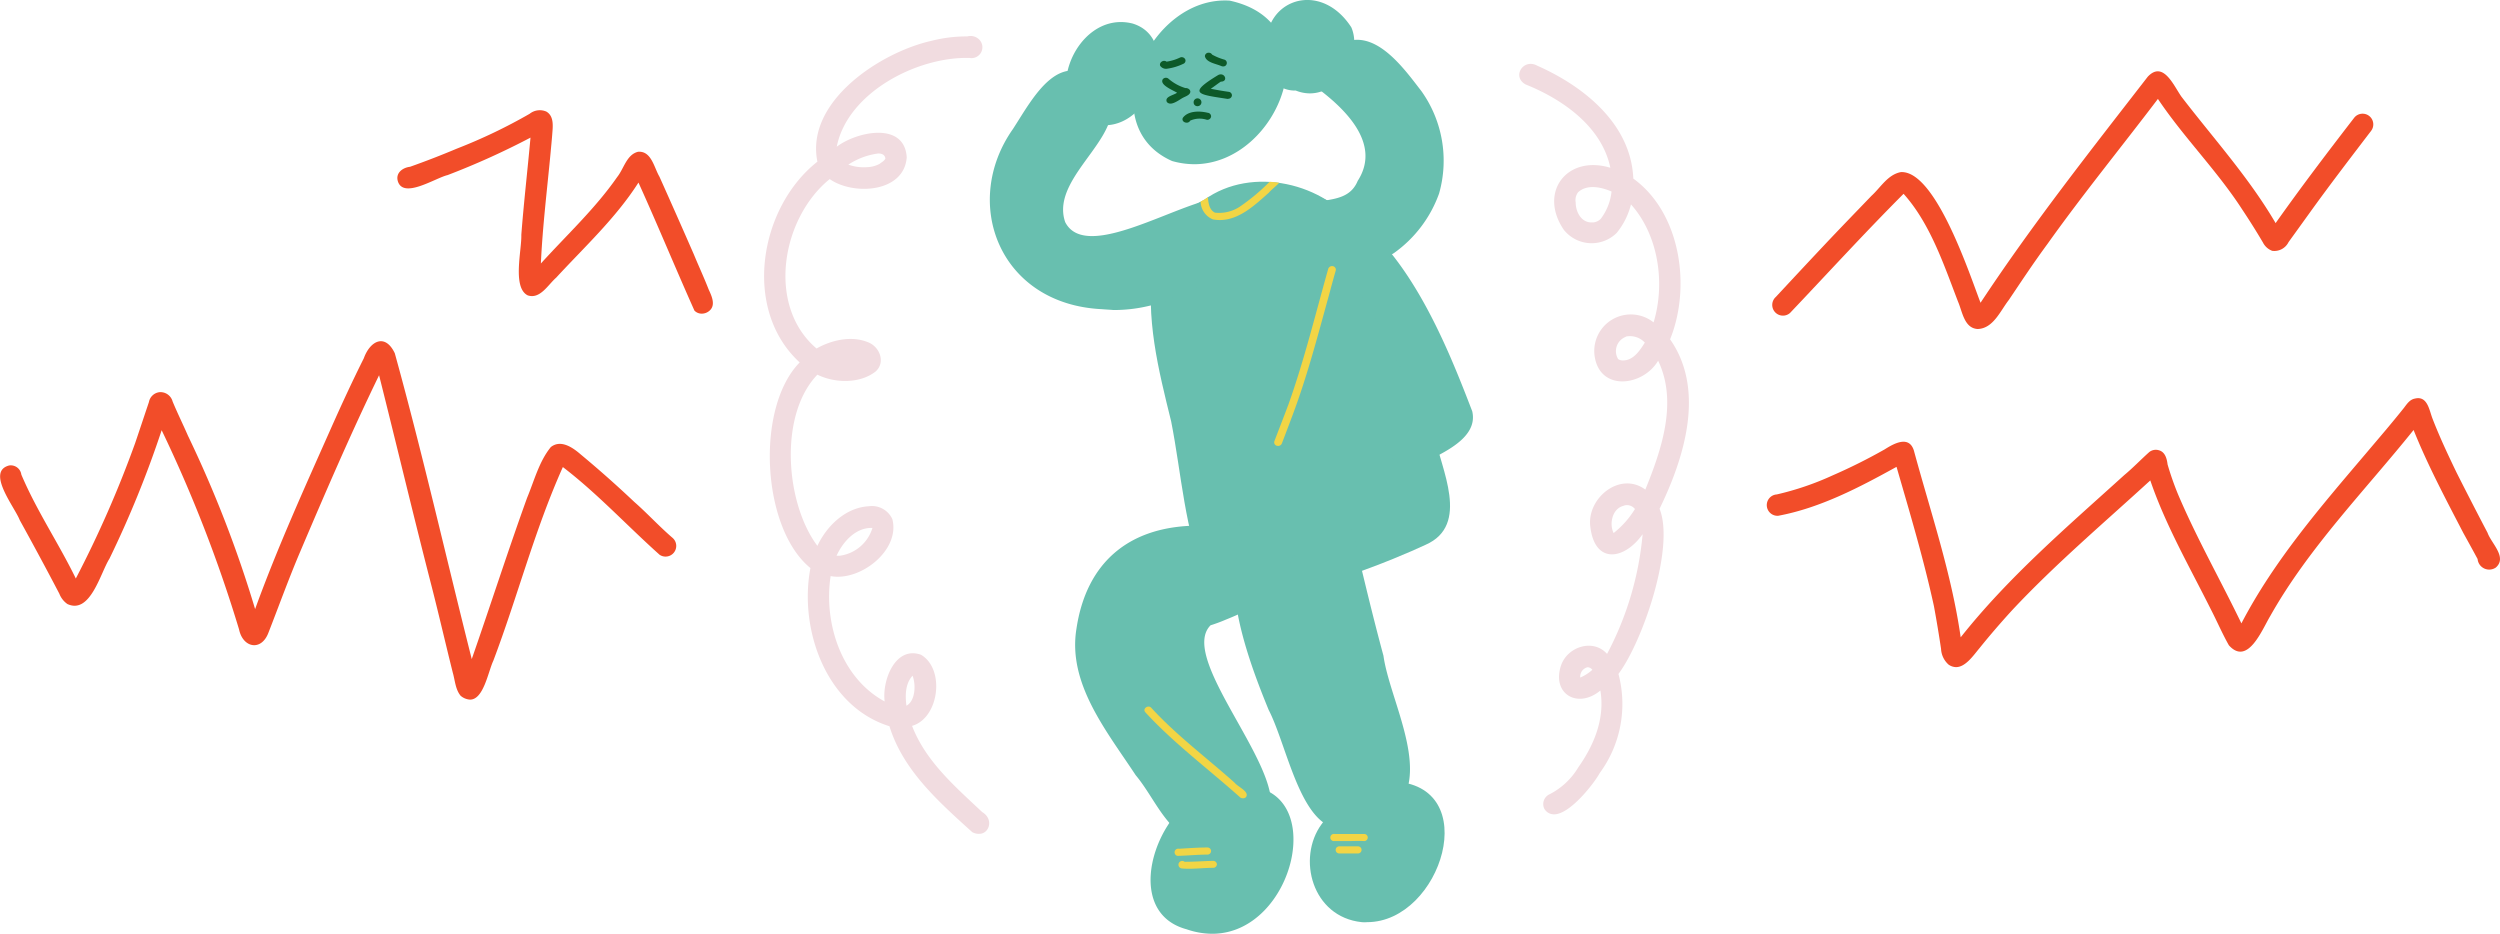 <svg xmlns="http://www.w3.org/2000/svg" viewBox="0 0 351.51 131.29"><defs><style>.cls-1{fill:#f1dce0;}.cls-2{fill:#68bfaf;}.cls-3{fill:#0d5a29;}.cls-4{fill:#f2d545;}.cls-5{fill:#f24d29;}</style></defs><title>L4_hurt</title><g id="Layer_2" data-name="Layer 2"><g id="hurt"><path class="cls-1" d="M136.7,117c-4.68-4.23-9.72-8.67-11.64-14.89-8.93-2.78-12.75-13.66-11.11-22.24-6.86-5.57-7.76-22.54-1.51-28.91-8.11-7.44-5.7-21.78,2.49-28.23-1.73-8.46,8.89-15.4,16.08-17a19.93,19.93,0,0,1,5-.61,1.72,1.72,0,0,1,1.7.47,1.53,1.53,0,0,1-1.37,2.56C129,7.93,119.16,13,117.65,20.63c2.81-2.13,9.52-3.59,9.84,1.48-.35,5-7.52,5.4-10.83,3.07C109.88,30.67,107.74,43,114.81,49c2.11-1.19,4.9-1.83,7.21-.89,1.66.61,2.54,2.83,1.1,4.12-2.21,1.74-5.74,1.66-8.19.45-5.47,5.68-4.48,18.11,0,24.07,1.33-2.84,4-5.4,7.24-5.57A3.15,3.15,0,0,1,125.47,73c1.13,4.39-4.55,8.79-8.68,8-1,6.6,1.49,14.32,7.6,17.63-.39-2.89,1.46-7.86,5.1-6.57,3.43,2,2.56,8.91-1.25,10,1.92,5,6.07,8.55,9.86,12.12,1.67,1,1,3.06-.41,3.06A1.89,1.89,0,0,1,136.7,117Zm-9.25-17.77c1.28-.7,1.34-3,.86-4.22C127.28,96.11,127.26,97.8,127.45,99.22Zm-9.82-21.09h.44a5.58,5.58,0,0,0,4.6-3.91h-.16C120.26,74.22,118.5,76.21,117.63,78.13Zm1.63-55a6.41,6.41,0,0,0,2.71.36,3.91,3.91,0,0,0,1.72-.47c.34-.27.64-.4.8-.74-.07-.52-.47-.71-1-.71A10,10,0,0,0,119.26,23.16Z"></path><path class="cls-1" d="M217.11,113.66a1.52,1.52,0,0,1,.8-2,10,10,0,0,0,4-3.76c2.23-3.16,3.77-6.88,3.11-10.81-3.17,2.63-6.86.5-5.54-3.5.88-2.64,4.5-3.86,6.48-1.65a44.28,44.28,0,0,0,5-16.83c-2.54,3.59-6.66,4.28-7.34-.93-.63-4.06,4.13-8,7.72-5.34,2.29-5.64,4.58-12.34,1.8-18.12-2.09,3.55-8.08,4.37-8.91-.52a5.14,5.14,0,0,1,8.27-4.87c1.67-5.46.7-12.27-3.18-16.59a10.26,10.26,0,0,1-2,4,5,5,0,0,1-7.45-.44c-3.59-5.29.47-10.56,6.55-8.71-1.2-5.81-6.75-9.65-11.9-11.71-2-1.09-.34-3.71,1.61-2.65,6.55,2.9,13.2,8.18,13.52,15.88,6.69,4.84,8.15,15.27,5.17,22.6,5,7.13,2,16.67-1.48,23.83,2.18,5.38-2.36,18.66-5.78,23.22a16.41,16.41,0,0,1-2.62,13.92c-.78,1.43-4.17,5.82-6.43,5.82A1.55,1.55,0,0,1,217.11,113.66Zm6.08-19.84a1.36,1.36,0,0,0-1,1.45,6.24,6.24,0,0,0,1.7-1.09.89.89,0,0,0-.62-.36Zm5.05-22.69c-1.55.41-2,2.51-1.36,3.82a12.85,12.85,0,0,0,3-3.38,1.45,1.45,0,0,0-1.11-.55A1.34,1.34,0,0,0,228.24,71.13Zm-.72-20.64,0,0a1.17,1.17,0,0,0,.68.19c1.46,0,2.37-1.39,3.07-2.51a2.86,2.86,0,0,0-2.75-.83l.13,0,0,0A2.15,2.15,0,0,0,227.52,50.49Zm-3.79-19.22.34,0a1.73,1.73,0,0,0,1-.5,7.65,7.65,0,0,0,1.52-3.84c-1.45-.63-3.49-1.08-4.75.15l.07-.08.06-.07a1.83,1.83,0,0,0-.42,1.55c0,1.36.83,2.89,2.35,2.79h-.18S223.72,31.26,223.73,31.27Z"></path><path class="cls-2" d="M164.8,22.64c-11.31-5-3.29-23.29,8.1-22.55,14.55,3.14,7.1,23-5,23A11.65,11.65,0,0,1,164.8,22.64Z"></path><path class="cls-2" d="M169.55,81.64c-3-7.11-3.41-14.94-4.88-22.39-1.79-7.27-3.68-14.67-2.5-22.17.31-4.07,3.4-7.09,7.17-9,6.72-4.84,17-2.32,21.42,4,5.67,8.85,7.6,19.33,10.91,29.05.91,4.75,5.13,12.7-1.25,15.48-4.28,2-16.85,7.26-24.81,7.26C172.86,83.86,170.67,83.23,169.55,81.64Z"></path><path class="cls-2" d="M167,117.89c-3.44-2-4.89-6-7.32-8.9-4.12-6.25-9.57-12.88-8.33-20.56,1.37-9.28,7.39-14.76,17.9-14.52,3.15-.08,8.25-.93,9.35,2.64,2.28-1,5.52-1.69,6.76,1a3.14,3.14,0,0,1-1.88,4.2c-1.84.67-3.72,1.25-5.58,1.86-1.18,1.7-3.62,2.74-5.56,3.52a22.32,22.32,0,0,1-2.13.79c-4.92,4.91,12.48,22.16,7.65,27.46a13.94,13.94,0,0,1-8.08,3A7.45,7.45,0,0,1,167,117.89Z"></path><path class="cls-2" d="M186.32,115.82c-4-2.57-5.69-11.66-7.94-16-3.12-7.64-11-27.57,4.05-27.76.6-3.26,6.14-3.72,7-.38,1.68,6.84,3.24,13.71,5.09,20.52.83,6,6.29,15.55,2.27,20.88a14.06,14.06,0,0,1-8.08,3.1A7.39,7.39,0,0,1,186.32,115.82ZM181,79.23a4,4,0,0,1,1.66,0c0-.29-.07-.58-.1-.86l0-.3C181.77,78.19,181.14,78.45,181,79.23Z"></path><path class="cls-2" d="M166.84,130.66c-10.3-2.77-3.08-20.34,5.61-19.89,7.94-1.51,10.38,4.31,9.09,10.14-1.15,5.19-5.27,10.38-11.09,10.38A11.12,11.12,0,0,1,166.84,130.66Z"></path><path class="cls-2" d="M191.48,129.66c-7-.72-9.17-9-5.65-13.79,2.11-3.14,6.07-5.12,9.9-6,13,.38,6.93,19.79-3.51,19.79C192,129.69,191.73,129.68,191.48,129.66Z"></path><path class="cls-2" d="M195.33,64a3.08,3.08,0,0,1,1.26-4.39c1-.55,2.09-1.13,3.11-1.74-4.34-9-7.94-21.13-19-24.95a7.13,7.13,0,0,0-3.05.21,9.6,9.6,0,0,1-2.33.3,3.18,3.18,0,0,1-.81-6.19c18.68-4.71,27.65,18,32.49,30.58.71,3-2.37,4.93-4.83,6.23a7.32,7.32,0,0,1-4,1.48A3.18,3.18,0,0,1,195.33,64Z"></path><path class="cls-2" d="M154.51,17.55c-8.89-1.81-3.65-16.35,4.74-14.24,6.93,2.12,2.94,14.3-3.89,14.3A6.29,6.29,0,0,1,154.51,17.55Z"></path><path class="cls-2" d="M154.89,43.47c-14.43-.72-19.76-15-12.46-25.34,2.88-4.43,6.71-12.08,12.77-5.9,4.83,6.19-7.78,12.2-5.43,19,1.87,3.67,7.89,1.47,13.5-.74,3.69-1.45,7.2-2.9,9.23-2.68,3.76,1,3.06,5.64-.41,6.51,2.75,4-3.06,5.87-6.2,7.13a21.1,21.1,0,0,1-9.33,2.14C156,43.54,155.45,43.52,154.89,43.47Z"></path><path class="cls-2" d="M182.19,12.73c-2.33.09-4.61-1.93-3.81-4.13C176.23.49,185.26-3.46,190,3.84c1.57,3.6-1.47,9.29-5.83,9.29A5.34,5.34,0,0,1,182.19,12.73Z"></path><path class="cls-2" d="M185.31,36a2,2,0,0,1-.07-.26c-2.81-1-4.93-5.31-1.6-7,2.69-.87,6-.25,7.26-3.31,3.45-5.34-2-10.42-6.36-13.54-4.19-2.18-.4-7.92,3.65-5.5,4.86-3,9.2,3.25,11.65,6.4a16.85,16.85,0,0,1,2.5,14.42A17.52,17.52,0,0,1,196,35.58c-1.79,1.13-4.8,2.75-7.26,2.75A3.38,3.38,0,0,1,185.31,36Z"></path><path class="cls-3" d="M163.14,9.27c-.23-.46.45-.94.88-.6a6.59,6.59,0,0,0,1.92-.59.56.56,0,0,1,.71.26.48.48,0,0,1-.29.64,7.66,7.66,0,0,1-2.33.69A1,1,0,0,1,163.14,9.27Z"></path><path class="cls-3" d="M171.75,9.3c-.79-.35-2.14-.5-2.34-1.4a.52.52,0,0,1,.54-.49.55.55,0,0,1,.48.27,8,8,0,0,0,1.74.71.49.49,0,0,1-.21.95A.56.56,0,0,1,171.75,9.3Z"></path><path class="cls-3" d="M164.07,14.35c-.37-.77.94-.95,1.43-1.31-.61-.38-2.52-1.11-2-1.91a.57.57,0,0,1,.76-.09,6.46,6.46,0,0,0,2.4,1.34h.06c.41,0,.78.34.6.7s-.71.5-1.09.72-1.12.77-1.66.77A.67.67,0,0,1,164.07,14.35Z"></path><path class="cls-3" d="M172.61,13.91c-4.19-.65-5.7-.71-1.31-3.37.92-.43,1.45.94.35.94-.48.32-.94.69-1.41,1,.85.17,1.65.31,2.51.43a.5.5,0,0,1,.46.56.53.53,0,0,1-.54.42Z"></path><path class="cls-3" d="M167.83,14.44a.55.55,0,1,1,.54.49A.52.52,0,0,1,167.83,14.44Z"></path><path class="cls-3" d="M166.85,17.25c-.36,0-.72-.29-.54-.68.73-1,2.34-1,3.51-.71a.5.5,0,0,1,.46.56.53.53,0,0,1-.6.42,3.27,3.27,0,0,0-2.33.12.55.55,0,0,1-.49.29Z"></path><path class="cls-4" d="M165.78,119.34c1.34-.08,2.68-.18,4-.18a.49.49,0,1,1,0,1c-1.41,0-2.82.15-4.23.18A.5.5,0,1,1,165.78,119.34Z"></path><path class="cls-4" d="M166.2,122.11a.53.53,0,1,1,.36-.94c1.34,0,2.68-.1,4-.13a.52.52,0,0,1,.54.49.52.52,0,0,1-.54.49c-1.13,0-2.26.13-3.38.13C166.86,122.15,166.53,122.14,166.2,122.11Z"></path><path class="cls-4" d="M191.85,118.26c-.79-.05-1.57,0-2.37,0-.65,0-1.3,0-2,0a.49.49,0,1,1,.15-1l1.75,0c.81,0,1.62,0,2.43,0a.49.49,0,1,1,0,1Z"></path><path class="cls-4" d="M188.3,120a.49.49,0,0,1,0-1c.88,0,1.76,0,2.64,0a.49.49,0,1,1,0,1c-.83,0-1.67,0-2.5,0Z"></path><path class="cls-4" d="M174.4,112.14c-4.47-4-9.34-7.61-13.37-12-.43-.5.43-1.11.86-.6,3.53,3.84,7.76,7,11.69,10.5.44.59,2.2,1.28,1.59,2.06a.57.57,0,0,1-.38.14A.62.62,0,0,1,174.4,112.14Z"></path><path class="cls-4" d="M179.55,62.68a.5.5,0,0,1-.38-.61c.66-1.74,1.34-3.47,2-5.23,2.23-6.26,3.79-12.69,5.59-19.06a.57.57,0,0,1,.67-.35.5.5,0,0,1,.38.61c-.33,1.15-.64,2.3-.95,3.45-1.62,5.87-3.15,11.76-5.34,17.47-.42,1.13-.85,2.25-1.28,3.38a.57.57,0,0,1-.53.36Z"></path><path class="cls-4" d="M170.54,30.85a2.79,2.79,0,0,1-1.73-2.51l.52-.28.5-.34c.08.83.19,1.79,1,2.18a5.27,5.27,0,0,0,3.43-.8,28.21,28.21,0,0,0,4.25-3.54,12.28,12.28,0,0,1,1.36.14c-.54.55-1.22,1.08-1.45,1.38-1.89,1.67-4.14,3.86-6.92,3.86A5.5,5.5,0,0,1,170.54,30.85Z"></path><path class="cls-5" d="M99.64,40.7c.44.95,1.08,2.3,0,3.08a1.63,1.63,0,0,1-1,.32,1.4,1.4,0,0,1-1-.43c-2.64-5.9-5.15-12-7.87-18-3.19,5-7.59,9.05-11.57,13.37-1.15,1-2.26,3.07-4,2.49-2.19-1.09-.83-6.38-.9-8.51.35-4.57.88-9.11,1.29-13.67a108,108,0,0,1-11.66,5.27c-1.72.4-6.25,3.42-7,.83-.32-1.15.7-1.88,1.72-2q3.33-1.18,6.58-2.55A75.47,75.47,0,0,0,74.47,16a2.29,2.29,0,0,1,2.35-.31c1.14.67.9,2.17.82,3.29-.06.78-.14,1.56-.21,2.34-.49,5.24-1.14,10.47-1.38,15.73,3.63-4,7.66-7.74,10.73-12.16.94-1.16,1.32-3.16,2.94-3.55,1.88-.14,2.24,2.22,3,3.5q2.44,5.44,4.83,10.91C98.23,37.4,99,39.05,99.64,40.7Z"></path><path class="cls-5" d="M94.57,75.63A1.5,1.5,0,0,1,92.74,78c-4.56-4.07-8.76-8.63-13.6-12.33-4,8.93-6.34,18.15-9.78,27.24-.72,1.52-1.36,5.46-3.27,5.46a2.23,2.23,0,0,1-1.32-.54c-.74-.89-.79-2.15-1.1-3.23-1-4-1.92-8-2.94-12-2.56-9.93-4.93-19.9-7.43-29.84-3.95,8.13-7.53,16.44-11.07,24.76-1.61,3.77-3,7.64-4.49,11.45-1,2.64-3.59,2.13-4.13-.48a194.14,194.14,0,0,0-10.88-28,146.55,146.55,0,0,1-7.34,18.06c-1.27,2-2.68,7.87-5.91,6.38a3.17,3.17,0,0,1-1.14-1.46Q5.61,78.26,2.78,73.14C2.09,71.32-2,66.33,1.27,65.45A1.5,1.5,0,0,1,3,66.73c2.16,5.1,5.24,9.64,7.66,14.61a154.16,154.16,0,0,0,8.33-19c.66-1.94,1.3-3.88,1.95-5.81a1.71,1.71,0,0,1,1.5-1.39,1.77,1.77,0,0,1,1.83,1.31c.67,1.62,1.45,3.19,2.15,4.8a166.22,166.22,0,0,1,9.45,24.39c3.13-8.64,6.93-17,10.66-25.4,1.48-3.33,3-6.62,4.63-9.88.89-2.45,3-3.53,4.35-.69,3.93,14.22,7.2,28.65,10.82,43C69,85,71.4,77.51,74.11,70c1-2.39,1.69-5.13,3.34-7.14,1.37-1.08,3,0,4.16,1q3.89,3.23,7.56,6.7C91,72.16,92.67,74,94.57,75.63Z"></path><path class="cls-5" d="M331,16.57a1.5,1.5,0,0,1,2.38,1.84c-2.9,3.8-5.81,7.59-8.6,11.47-1,1.39-2,2.78-3,4.16a2.23,2.23,0,0,1-2.29,1.23,2.39,2.39,0,0,1-1.31-1.17q-1.41-2.39-2.94-4.68c-3.54-5.47-8.2-10.1-11.83-15.51-5.16,6.8-10.57,13.43-15.52,20.38-2,2.72-3.66,5.24-5.45,7.9-1.18,1.51-2.18,4-4.37,4.07-1.9-.11-2.15-2.44-2.76-3.84-2-5.21-3.92-11-7.66-15.17C262.19,32.72,257,38.41,251.69,44a1.5,1.5,0,0,1-2-2.25c2.28-2.45,4.55-4.89,6.84-7.32s4.39-4.59,6.59-6.88c1.3-1.18,2.3-3,4.14-3.35,4.88-.27,9.66,14.33,11.21,18.37,7.26-11,15.43-21.35,23.51-31.78,2.19-2.33,3.66,1.29,4.75,2.82,4.5,5.86,9.49,11.36,13.23,17.76C323.52,26.34,327.23,21.45,331,16.57Z"></path><path class="cls-5" d="M349.76,74.91c.53,1.5,2.81,3.45,1.16,4.89a1.64,1.64,0,0,1-2.56-1.2c-.65-1.21-1.32-2.42-2-3.65-2.47-4.76-5-9.51-7-14.49C332.5,69,324.62,77,319.21,86.61c-1.15,1.91-3.17,7.08-5.82,4.12-.93-1.64-1.68-3.4-2.55-5.08-3-6-6.33-11.76-8.5-18.1-6.55,6-13.34,11.75-19.41,18.23-1.59,1.74-3.13,3.52-4.61,5.36-.84,1-1.95,2.66-3.29,2.66a1.87,1.87,0,0,1-1.06-.36,3.16,3.16,0,0,1-1.05-2.21c-.3-2-.63-4-1-6-1.44-6.61-3.38-13.1-5.26-19.59-5.23,2.89-10.73,5.78-16.64,6.88a1.5,1.5,0,0,1-.2-3,40.5,40.5,0,0,0,7.88-2.69A77.45,77.45,0,0,0,265,63.18c1.31-.83,3.42-2,4.1.17,2.36,8.7,5.3,17.3,6.58,26.26,6.74-8.51,15-15.56,23-22.81,1.21-1,2.34-2.19,3.53-3.25a1.49,1.49,0,0,1,1.31-.25c.91.23,1.15,1.19,1.25,2a41.36,41.36,0,0,0,1.46,4.18c2.63,6.2,6,12.11,8.92,18.17,4.61-8.85,11.16-16.41,17.6-24,1.77-2.09,3.56-4.17,5.27-6.32.41-.54.81-1.16,1.54-1.29,1.76-.42,2,1.64,2.46,2.82,1,2.59,2.18,5.09,3.38,7.58Q347.56,70.72,349.76,74.91Z"></path></g></g></svg>